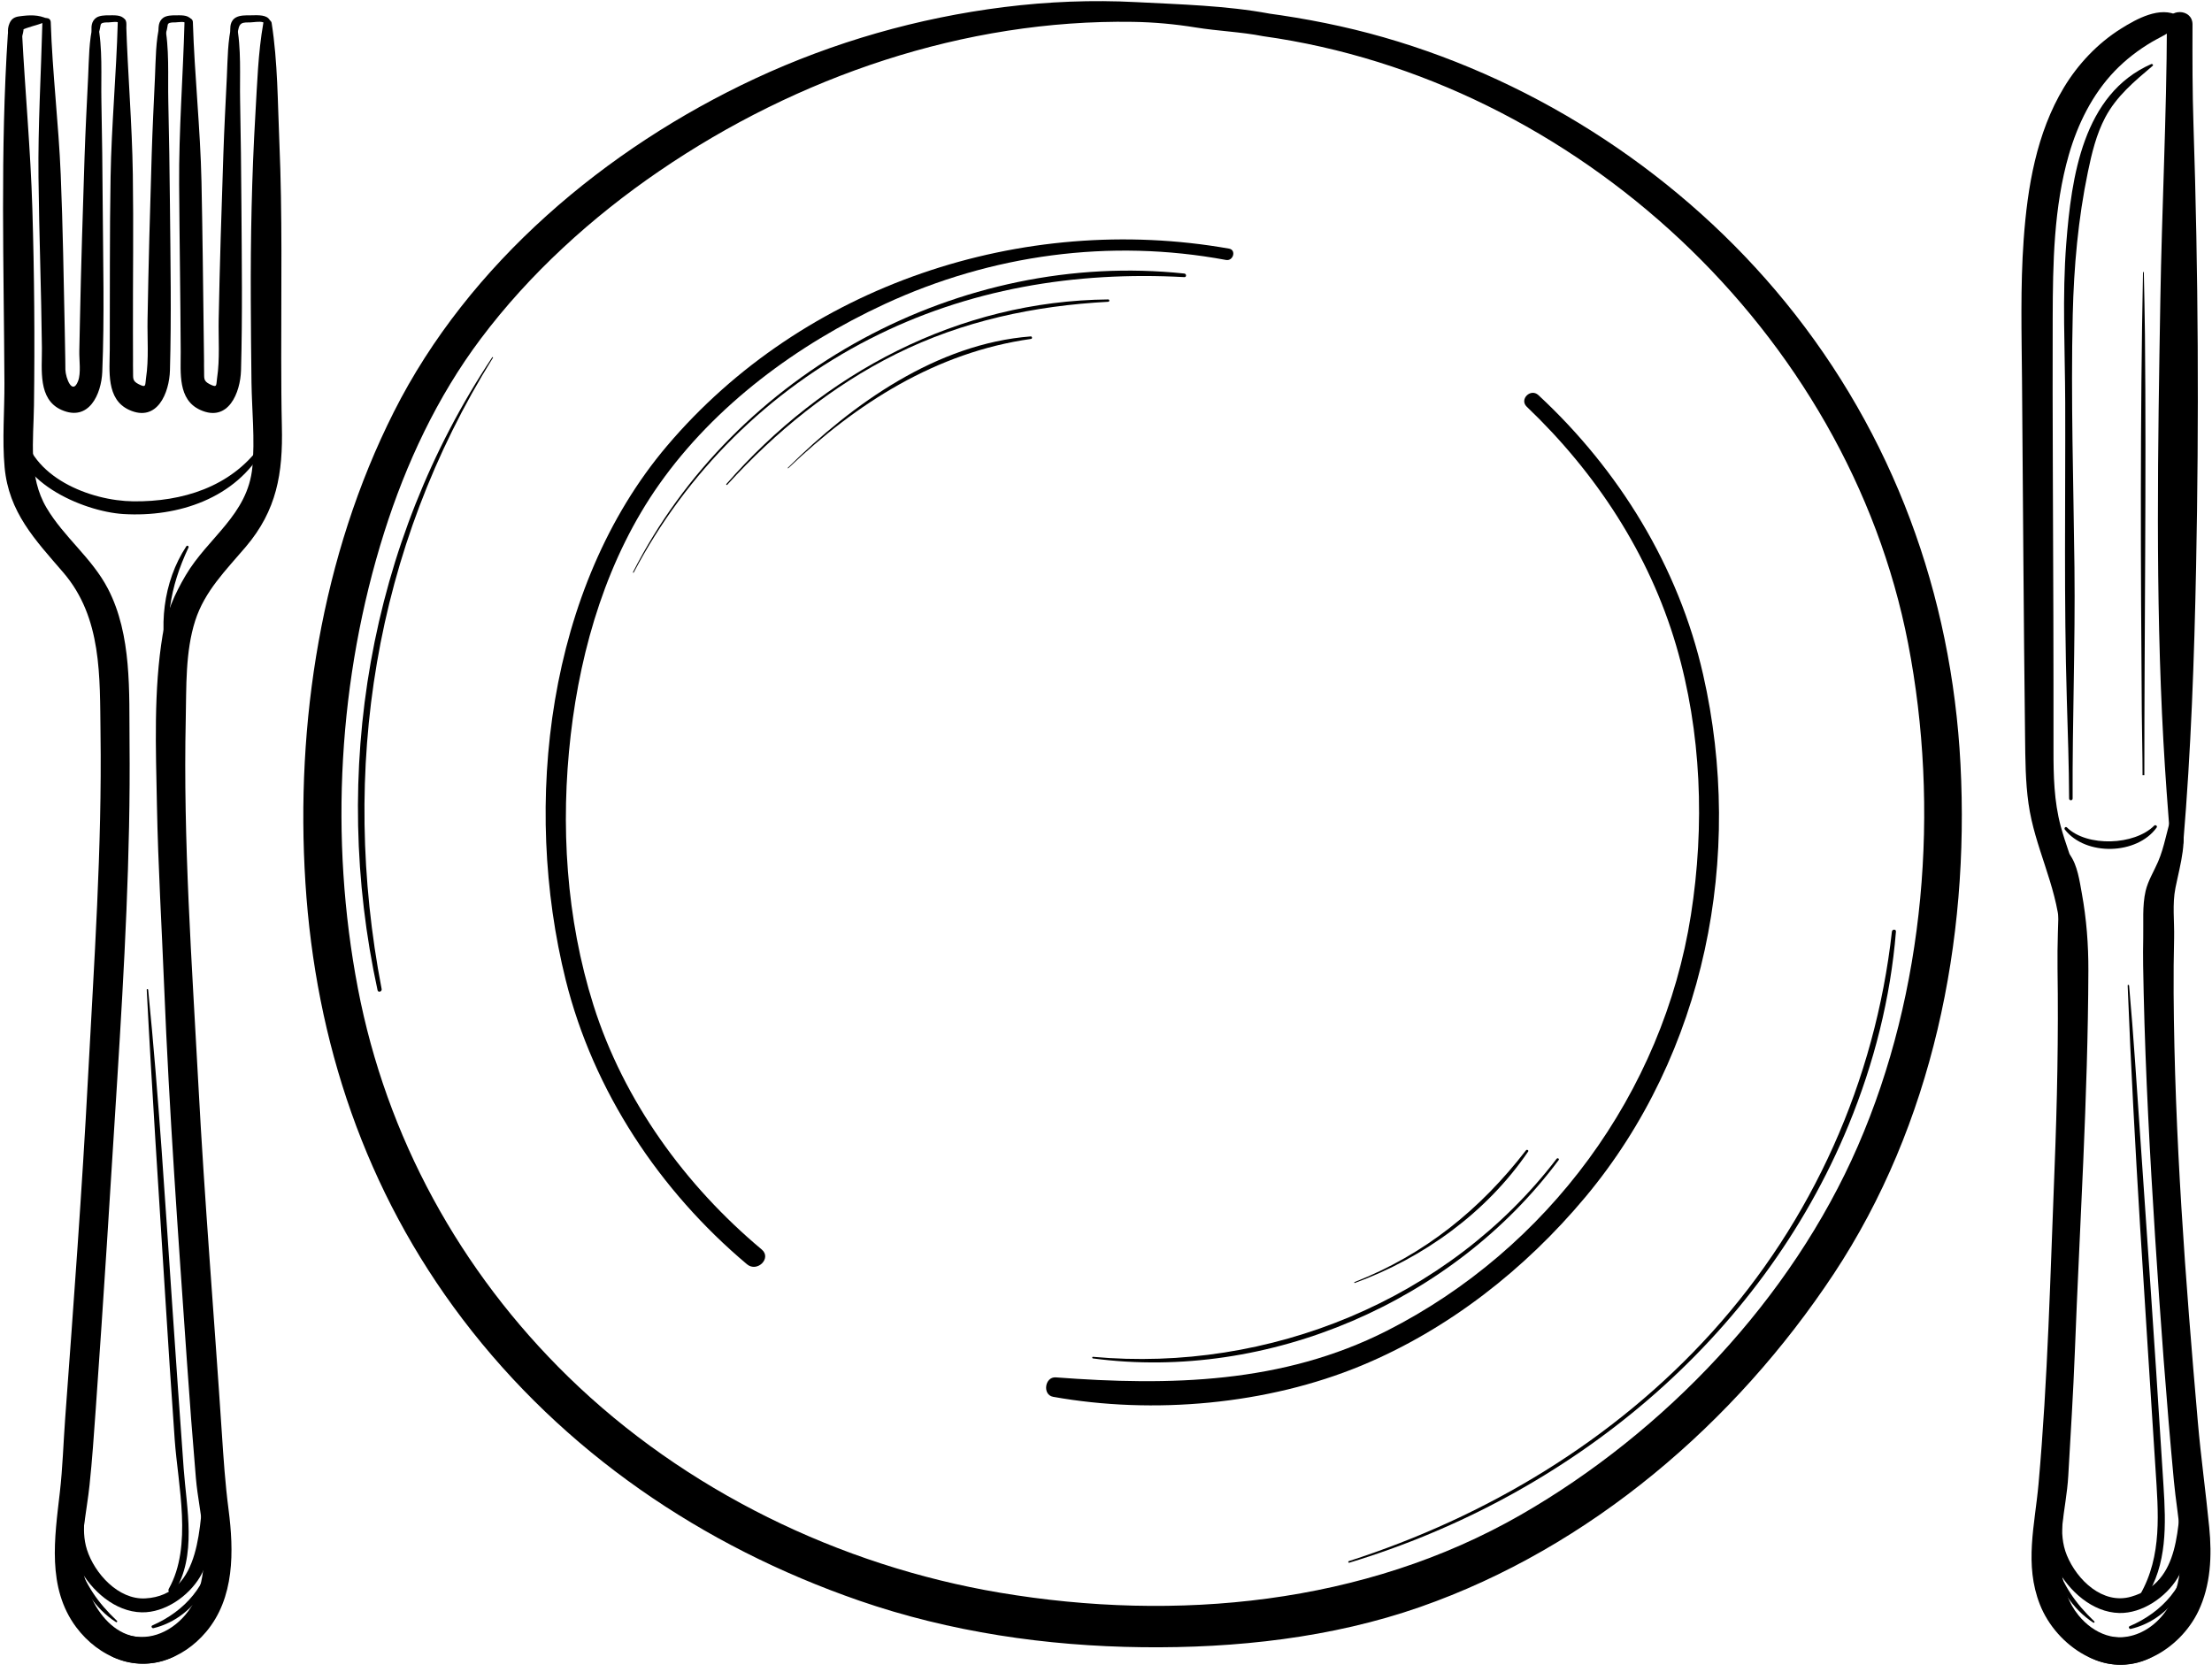 <?xml version="1.0" encoding="UTF-8"?><svg xmlns="http://www.w3.org/2000/svg" xmlns:xlink="http://www.w3.org/1999/xlink" height="389.6" preserveAspectRatio="xMidYMid meet" version="1.0" viewBox="243.0 305.2 513.0 389.6" width="513.0" zoomAndPan="magnify"><g id="change1_1"><path d="M 278.59 682.852 C 286.914 680.879 292.957 672.77 293.516 664.418 C 293.566 663.641 292.422 663.684 292.328 664.418 C 291.227 672.844 285.949 678.871 278.324 682.223 C 277.953 682.387 278.223 682.938 278.59 682.852" fill="inherit"/><path d="M 270.137 681.156 C 265.695 676.961 262.82 672.805 260.902 666.969 C 260.75 666.508 260.078 666.695 260.18 667.168 C 261.352 672.719 265.082 678.41 269.91 681.449 C 270.09 681.562 270.293 681.305 270.137 681.156" fill="inherit"/><path d="M 286.211 431.918 C 280.762 440.195 279.633 450.977 282.277 460.418 C 282.43 460.961 283.242 460.734 283.121 460.188 C 280.887 450.184 282.383 441.387 286.711 432.207 C 286.867 431.875 286.414 431.602 286.211 431.918" fill="inherit"/><path d="M 277.031 534.773 C 278.227 558.168 279.801 581.555 281.258 604.934 C 281.969 616.312 282.707 627.688 283.512 639.062 C 284.273 649.828 287.684 663.781 282.168 673.684 C 281.707 674.512 282.93 675.219 283.438 674.426 C 288.723 666.148 286.27 655.043 285.598 645.859 C 284.699 633.523 283.852 621.184 283.004 608.844 C 281.309 584.152 279.828 559.402 277.359 534.773 C 277.34 534.57 277.02 534.562 277.031 534.773" fill="inherit"/><path d="M 737.164 683.023 C 745.512 681.094 751.602 673.012 752.207 664.652 C 752.258 663.992 751.133 663.828 751.043 664.492 C 749.883 672.992 744.645 679.047 736.898 682.395 C 736.527 682.559 736.801 683.109 737.164 683.023" fill="inherit"/><path d="M 728.711 681.281 C 724.285 677.055 721.434 672.879 719.547 667.023 C 719.395 666.562 718.727 666.75 718.82 667.223 C 719.965 672.785 723.672 678.504 728.484 681.574 C 728.664 681.688 728.863 681.43 728.711 681.281" fill="inherit"/><path d="M 736.441 533.789 C 737.906 571.203 740.547 608.602 742.902 645.965 C 743.531 655.898 744.523 666.039 739.305 675.105 C 738.824 675.934 740.051 676.629 740.57 675.848 C 745.676 668.191 745.312 658.664 744.754 649.867 C 744.188 640.938 743.629 632.012 743.043 623.086 C 741.473 599.246 739.789 575.414 738.172 551.578 C 737.766 545.645 737.289 539.715 736.77 533.789 C 736.75 533.582 736.434 533.574 736.441 533.789" fill="inherit"/><path d="M 740 368.352 C 739.316 402.355 739.461 436.473 739.719 470.484 C 739.754 475.293 739.891 480 739.891 485 L 740.309 485 C 740.309 451 740.785 416.887 740.449 382.867 C 740.402 378.055 740.285 373.203 740.188 368.395 C 740.188 368.273 740.004 368.23 740 368.352" fill="inherit"/><path d="M 389.965 438 C 402.18 414.738 421.27 395.805 444.676 383.832 C 467.438 372.188 492.309 368.086 517.668 369.48 C 518.207 369.508 518.188 368.707 517.668 368.648 C 465.637 363.148 413.465 391.438 389.801 437.906 C 389.746 438.016 389.906 438.109 389.965 438" fill="inherit"/><path d="M 411.645 417.656 C 422.844 405.352 435.883 394.727 450.828 387.301 C 466.27 379.625 482.871 376.113 500.008 375.199 C 500.355 375.184 500.359 374.648 500.008 374.652 C 465.328 374.992 433.984 391.637 411.457 417.469 C 411.344 417.598 411.527 417.785 411.645 417.656" fill="inherit"/><path d="M 496.484 620.289 C 537.141 625.688 580.07 607.117 604.488 574.266 C 604.703 573.973 604.219 573.699 604.004 573.98 C 578.945 606.723 537.281 623.633 496.484 619.914 C 496.238 619.895 496.25 620.258 496.484 620.289" fill="inherit"/><path d="M 425.809 413.805 C 441.59 398.727 460.215 386.883 482.129 383.812 C 482.457 383.766 482.383 383.203 482.051 383.23 C 460.305 384.906 440.723 398.805 425.707 413.703 C 425.645 413.766 425.742 413.863 425.809 413.805" fill="inherit"/><path d="M 557.211 602.781 C 573.141 596.984 587.781 586.41 597.395 572.316 C 597.609 572.004 597.117 571.738 596.895 572.023 C 586.328 585.727 573.355 596.227 557.152 602.57 C 557.023 602.621 557.074 602.828 557.211 602.781" fill="inherit"/><path d="M 555.918 667.668 C 606.977 652.234 651.23 615.98 671.723 566.145 C 677.609 551.828 681.449 536.719 682.703 521.281 C 682.754 520.676 681.832 520.691 681.766 521.281 C 677.895 555.895 663.383 588.402 639.988 614.262 C 617.352 639.281 587.801 656.996 555.816 667.305 C 555.59 667.379 555.684 667.738 555.918 667.668" fill="inherit"/><path d="M 357.156 388.07 C 328.492 431.219 319.582 484.398 330.559 534.863 C 330.691 535.484 331.625 535.219 331.508 534.602 C 321.734 483.703 329.789 432.383 357.328 388.172 C 357.398 388.059 357.227 387.961 357.156 388.07" fill="inherit"/><path d="M 303.344 408.73 C 296.402 418.188 285.258 421.602 273.934 421.484 C 263.926 421.379 249.93 415.879 248.344 404.418 C 248.191 403.312 246.629 403.715 246.535 404.66 C 245.324 416.578 262.137 423.852 271.621 424.43 C 284.332 425.203 297.707 420.789 304.152 409.203 C 304.453 408.664 303.695 408.254 303.344 408.73" fill="inherit"/><path d="M 290.395 649.152 C 289.211 658.285 290.008 675.223 276.691 675.945 C 270.438 676.289 264.914 670.133 263.164 664.637 C 261.605 659.746 263.18 654.746 263.191 649.781 C 263.191 648.391 261.246 648.191 260.828 649.461 C 258.762 655.738 258.152 662.82 261.352 668.836 C 264.156 674.113 269.645 679.07 275.898 679.18 C 281.223 679.273 286.719 675.453 289.387 670.961 C 293.145 664.629 291.523 656.047 291.426 649.152 C 291.414 648.473 290.477 648.516 290.395 649.152" fill="inherit"/><path d="M 749.188 649.227 C 747.871 658.953 749.02 672.18 737.227 675.555 C 730.656 677.434 724.695 671.684 722.344 665.961 C 720.164 660.66 721.891 655.309 721.934 649.824 C 721.941 648.43 719.992 648.246 719.57 649.508 C 717.465 655.781 716.816 662.871 719.992 668.902 C 722.773 674.199 728.234 679.191 734.5 679.336 C 739.824 679.453 745.352 675.656 748.043 671.176 C 751.836 664.855 750.262 656.262 750.203 649.359 C 750.199 648.805 749.27 648.633 749.188 649.227" fill="inherit"/><path d="M 741.906 320.062 C 726.043 327.043 723.398 346.293 722.199 361.699 C 721.242 374.016 721.918 386.273 721.957 398.594 C 722.027 421.555 721.645 444.527 722.332 467.48 C 722.559 475.113 722.828 482.781 722.863 490.418 C 722.867 490.941 723.68 490.941 723.676 490.418 C 723.598 472.535 724.309 454.66 724.102 436.77 C 723.883 417.281 723.242 397.676 723.703 378.188 C 723.969 367.027 724.949 355.992 727.223 345.055 C 728.117 340.742 729.164 336.375 731.234 332.449 C 733.855 327.492 738.023 324.043 742.23 320.48 C 742.477 320.27 742.16 319.949 741.906 320.062" fill="inherit"/><path d="M 742.605 496.699 C 738.02 501.301 727.035 501.691 722.363 497.133 C 722.035 496.816 721.613 497.281 721.879 497.621 C 726.719 503.824 738.605 503.512 743.172 497.137 C 743.414 496.801 742.891 496.418 742.605 496.699" fill="inherit"/><path d="M 419.652 595.016 C 401.922 580.188 387.641 560.535 380.645 538.387 C 374.289 518.258 372.941 496.539 375.363 475.637 C 377.73 455.176 383.934 434.438 395.918 417.48 C 408.883 399.141 427.898 385.125 448.121 375.75 C 472.922 364.254 500.41 360.488 527.324 365.496 C 529.035 365.812 529.766 363.176 528.047 362.871 C 480.176 354.41 429.312 371.309 397.68 408.637 C 369.863 441.457 364.055 491.801 374.199 532.516 C 380.625 558.305 395.965 581.391 416.227 598.438 C 418.602 600.438 422.047 597.016 419.652 595.016" fill="inherit"/><path d="M 597.078 399.535 C 613.07 414.789 625.477 433.637 631.73 454.934 C 637.621 475.004 638.387 496.797 635.156 517.406 C 628.68 558.695 601.949 594.949 564.605 613.891 C 540.426 626.148 514.316 626.68 487.859 624.68 C 485.305 624.488 484.691 628.734 487.25 629.191 C 510.473 633.348 536.883 631.008 558.719 621.953 C 578.906 613.578 596.688 599.598 610.656 582.879 C 638.488 549.57 647.559 503.77 637.977 461.648 C 632.293 436.648 618.492 414.203 599.773 396.84 C 597.977 395.176 595.297 397.836 597.078 399.535" fill="inherit"/><path d="M 304.07 310.535 C 302.848 317.484 302.645 324.605 302.23 331.648 C 301.387 346.035 301.098 360.387 301.164 374.797 C 301.195 381.172 301.234 387.543 301.324 393.918 C 301.418 400.387 302.145 407.125 301.531 413.559 C 300.477 424.625 291.246 429.844 286.051 438.664 C 283.492 443 281.551 447.426 280.727 452.418 C 278.594 465.324 279.145 478.898 279.395 491.949 C 279.66 505.992 280.504 520.008 281.07 534.035 C 282.242 563.004 284.336 591.957 286.344 620.879 C 286.973 629.938 287.66 638.988 288.43 648.035 C 288.801 652.387 289.75 656.652 290.113 661.004 C 290.652 667.488 290.387 674.676 285.922 679.844 C 282.262 684.078 276.934 686.156 271.598 684.098 C 268.453 682.887 266.195 688.16 269.285 689.578 C 277.047 693.145 285.398 690.098 290.77 683.746 C 297.441 675.855 297.258 664.977 296 655.285 C 295.23 649.371 294.836 643.504 294.445 637.547 C 292.672 610.605 290.438 583.695 289.004 556.73 C 287.504 528.531 285.453 500.254 286.078 471.996 C 286.242 464.504 285.957 456.402 288.27 449.172 C 290.48 442.27 295.422 437.43 300 432.035 C 307.195 423.559 308.629 414.992 308.371 404.098 C 308.25 398.863 308.23 393.629 308.223 388.395 C 308.199 371.652 308.508 354.918 307.789 338.191 C 307.395 329 307.422 319.625 306 310.535 C 305.852 309.574 304.238 309.59 304.07 310.535" fill="inherit"/><path d="M 244.82 313.141 C 243.035 340.129 243.902 367.043 244.027 394.059 C 244.059 400.516 243.484 407.137 244.066 413.559 C 245.02 424.035 251.125 430.383 257.656 437.965 C 266.703 448.469 266.133 462.156 266.312 475.273 C 266.676 501.852 264.816 528.406 263.422 554.926 C 262.031 581.367 260.055 607.77 258.117 634.176 C 257.699 639.891 257.535 645.648 256.879 651.34 C 255.672 661.859 253.848 673.461 260.648 682.598 C 265.887 689.637 274.789 693.375 283.047 689.578 C 286.102 688.176 283.914 682.871 280.734 684.098 C 269.762 688.328 262.469 676.598 262.051 667.129 C 261.789 661.223 263.145 655.523 263.762 649.695 C 264.387 643.816 264.785 637.895 265.207 631.996 C 267.023 606.516 268.609 581.02 270.199 555.527 C 271.812 529.609 273.289 503.465 273.043 477.484 C 272.93 465.695 273.621 452.492 268.016 441.723 C 264.309 434.602 257.836 429.82 253.793 422.988 C 249.512 415.742 250.773 407.266 250.879 399.223 C 251.082 384.004 250.961 368.75 250.5 353.539 C 250.094 340.043 248.836 326.617 248.133 313.141 C 248.02 311.004 244.961 311.016 244.82 313.141" fill="inherit"/><path d="M 296.801 310.602 C 295.777 314.602 295.805 318.949 295.609 323.059 C 295.32 329.027 295 335 294.801 340.977 C 294.367 353.742 293.965 366.516 293.715 379.289 C 293.629 383.711 294.016 388.488 293.348 392.867 C 293.094 394.555 293.469 395.238 291.648 394.32 C 290.078 393.531 290.395 392.883 290.336 391.254 C 290.309 390.48 290.324 389.703 290.32 388.934 C 290.301 386.988 290.277 385.043 290.25 383.098 C 290.094 371.188 289.98 359.273 289.727 347.363 C 289.461 334.984 288.113 322.688 287.73 310.328 C 287.691 309.082 285.824 309.078 285.789 310.328 C 285.453 322.902 284.461 335.418 284.543 348.016 C 284.629 360.949 284.848 373.883 284.91 386.816 C 284.934 391.656 284.191 397.902 289.445 400.285 C 295.98 403.25 298.75 396.246 298.895 391.105 C 299.25 378.328 299.07 365.535 298.988 352.762 C 298.938 344.719 298.844 336.68 298.688 328.641 C 298.57 322.746 299.027 316.398 297.828 310.602 C 297.719 310.082 296.93 310.109 296.801 310.602" fill="inherit"/><path d="M 280.113 310.602 C 279.09 314.602 279.129 318.953 278.941 323.059 C 278.668 329.027 278.367 335 278.184 340.977 C 277.793 353.742 277.438 366.516 277.219 379.289 C 277.141 383.707 277.539 388.488 276.871 392.867 C 276.617 394.555 276.992 395.238 275.172 394.32 C 273.602 393.531 273.914 392.879 273.859 391.254 C 273.828 390.363 273.852 389.469 273.848 388.578 C 273.84 386.449 273.836 384.316 273.832 382.188 C 273.805 370.008 273.984 357.812 273.805 345.633 C 273.633 333.852 272.609 322.137 272.254 310.371 C 272.215 309.125 270.348 309.121 270.312 310.371 C 269.984 322.355 268.848 334.281 268.645 346.277 C 268.414 359.586 268.508 372.91 268.457 386.223 C 268.438 391.188 267.551 397.824 272.969 400.285 C 279.504 403.25 282.273 396.25 282.414 391.105 C 282.766 378.328 282.535 365.535 282.414 352.762 C 282.336 344.719 282.215 336.68 282.031 328.641 C 281.898 322.742 282.344 316.398 281.141 310.602 C 281.031 310.082 280.242 310.109 280.113 310.602" fill="inherit"/><path d="M 264.633 310.602 C 263.605 314.602 263.637 318.949 263.438 323.059 C 263.141 329.242 262.812 335.434 262.609 341.621 C 262.199 354.355 261.789 367.09 261.535 379.828 C 261.488 382.113 261.441 384.402 261.391 386.688 C 261.348 388.66 261.824 391.75 261.105 393.594 C 259.789 396.973 258.23 392.91 258.164 390.949 C 258.141 390.176 258.152 389.395 258.141 388.617 C 258.113 386.363 258.07 384.109 258.02 381.859 C 257.766 369.801 257.578 357.723 257.082 345.676 C 256.594 333.871 255.148 322.129 254.77 310.328 C 254.73 309.082 252.867 309.078 252.832 310.328 C 252.52 322.332 251.793 334.293 251.926 346.312 C 252.07 359.504 252.578 372.691 252.719 385.883 C 252.77 390.871 251.73 397.844 257.277 400.285 C 263.637 403.086 266.508 396.605 266.719 391.461 C 267.246 378.586 266.902 365.641 266.82 352.762 C 266.77 344.719 266.676 336.68 266.516 328.641 C 266.402 322.738 266.859 316.402 265.656 310.602 C 265.551 310.082 264.758 310.109 264.633 310.602" fill="inherit"/><path d="M 254.09 309.602 C 251.887 308.547 249.82 308.668 247.438 308.996 C 246.367 309.145 245.684 309.543 245.227 310.559 C 244.504 312.172 244.902 313.805 245.637 315.328 C 245.961 316.008 247.086 315.992 247.414 315.328 C 247.965 314.223 248.391 313.172 248.473 311.863 C 248.523 311.031 248.281 312.312 248.055 312.117 C 248.09 312.148 248.922 311.797 249.117 311.73 C 250.77 311.148 252.516 310.789 254.09 310.035 C 254.254 309.957 254.254 309.684 254.09 309.602" fill="inherit"/><path d="M 272.039 312.051 C 272.305 311.242 272.391 310.375 271.875 309.645 C 271.129 308.582 269.324 308.762 268.188 308.754 C 267.324 308.75 266.117 308.789 265.355 309.289 C 264.16 310.074 264.031 311.672 264.391 312.91 C 264.613 313.676 265.66 313.633 265.898 312.91 C 266.078 312.367 266.168 311.875 266.277 311.316 C 266.32 311.102 266.324 310.848 266.496 310.688 C 266.852 310.355 267.766 310.406 268.188 310.395 C 268.906 310.371 270.371 310.062 270.863 310.613 C 271.148 310.934 271.414 311.645 271.559 312.051 C 271.641 312.285 271.961 312.293 272.039 312.051" fill="inherit"/><path d="M 287.426 312.051 C 287.691 311.246 287.789 310.383 287.281 309.645 C 286.555 308.59 284.789 308.762 283.672 308.754 C 282.824 308.75 281.652 308.793 280.91 309.289 C 279.73 310.078 279.602 311.684 279.965 312.91 C 280.191 313.672 281.23 313.633 281.473 312.91 C 281.656 312.363 281.754 311.883 281.844 311.316 C 281.875 311.121 281.883 310.836 282.035 310.688 C 282.379 310.355 283.266 310.406 283.672 310.395 C 284.387 310.371 285.805 310.066 286.27 310.641 C 286.543 310.98 286.797 311.637 286.941 312.051 C 287.027 312.285 287.344 312.293 287.426 312.051" fill="inherit"/><path d="M 305.695 312.051 C 305.945 311.16 305.965 310.152 305.254 309.461 C 304.289 308.523 302.262 308.762 301.035 308.754 C 300.043 308.75 298.699 308.73 297.785 309.211 C 296.387 309.938 296.23 311.551 296.562 312.91 C 296.75 313.684 297.852 313.625 298.066 312.91 C 298.297 312.156 298.316 311.082 299.004 310.664 C 299.547 310.336 300.441 310.414 301.035 310.395 C 301.836 310.371 303.16 310.113 303.941 310.348 C 304.594 310.543 305.023 311.449 305.215 312.051 C 305.285 312.281 305.629 312.297 305.695 312.051" fill="inherit"/><path d="M 746.754 494.191 C 745.48 497.801 745.02 501.547 743.484 505.094 C 742.52 507.324 741.16 509.484 740.602 511.867 C 739.805 515.262 740.133 519.266 740.051 522.711 C 739.953 527.004 740.059 531.309 740.156 535.602 C 740.586 554.422 741.602 573.246 742.801 592.035 C 744.008 610.953 745.402 629.875 747.164 648.75 C 747.945 657.129 750.152 665.832 747.609 674.133 C 745.309 681.648 737.945 687.039 730.141 684.23 C 726.957 683.086 724.793 688.195 727.828 689.715 C 737.402 694.512 748.523 687.91 752.828 678.93 C 755.727 672.883 756.008 666.039 755.359 659.473 C 754.562 651.328 753.43 643.23 752.719 635.07 C 749.84 602.031 747.312 568.777 747.102 535.602 C 747.074 531.305 747.117 527.008 747.215 522.711 C 747.297 518.902 746.77 514.898 747.523 511.152 C 748.668 505.461 750.465 500 748.684 494.191 C 748.383 493.215 747.078 493.273 746.754 494.191" fill="inherit"/><path d="M 720.02 504.738 C 721.078 507.301 720.578 510.715 720.504 513.395 C 720.352 518.914 720.098 524.41 720.176 529.938 C 720.406 545.469 720.09 561.004 719.473 576.52 C 718.508 600.77 717.93 625.207 715.77 649.391 C 714.918 658.895 712.422 668.066 716.09 677.375 C 719.902 687.066 731.434 694.77 741.602 689.773 C 744.629 688.289 742.512 683.188 739.289 684.293 C 733.824 686.172 728.688 684.32 725.043 679.871 C 720.41 674.211 720.551 666.188 721.254 659.281 C 721.656 655.34 722.441 651.504 722.664 647.555 C 723.211 637.934 723.824 628.312 724.195 618.684 C 725.32 589.242 727.23 559.82 727.328 530.348 C 727.352 524.312 726.895 518.34 725.809 512.402 C 725.289 509.547 724.801 505.887 723.047 503.465 C 722.047 502.086 719.242 502.863 720.02 504.738" fill="inherit"/><path d="M 749.352 500.516 C 751.137 479.223 751.887 457.988 752.312 436.621 C 752.992 402.492 752.828 368.348 751.707 334.23 C 751.449 326.461 751.453 318.648 751.48 310.871 C 751.492 307.051 745.555 307.043 745.543 310.871 C 745.469 332.176 744.375 353.461 744.02 374.766 C 743.445 408.812 742.848 443.137 744.73 477.152 C 745.16 484.949 745.75 492.73 746.352 500.516 C 746.496 502.449 749.188 502.441 749.352 500.516" fill="inherit"/><path d="M 748.156 308.84 C 743.941 306.547 738.516 309.578 734.852 311.875 C 729.477 315.25 724.918 320.078 721.652 325.496 C 715.281 336.062 713.191 348.645 712.324 360.766 C 711.539 371.691 711.852 382.688 711.941 393.633 C 712.168 421.145 712.312 448.656 712.648 476.168 C 712.711 481.332 712.723 486.488 713.449 491.621 C 714.875 501.676 719.812 510.246 720.742 520.531 C 721.055 523.961 725.703 523.934 726.059 520.531 C 726.961 511.816 723.062 504.824 720.91 496.816 C 719.359 491.035 719.23 485.07 719.242 479.121 C 719.258 468.863 719.23 458.605 719.211 448.348 C 719.156 425.199 718.984 402.047 719.055 378.898 C 719.094 366.285 719.285 353.258 722.812 341.059 C 724.871 333.93 728.273 327.051 733.453 321.66 C 735.984 319.035 738.902 316.789 742.043 314.934 C 744.52 313.473 746.969 312.68 748.492 310.121 C 748.746 309.695 748.602 309.078 748.156 308.84" fill="inherit"/><path d="M 535.953 313.598 C 608.473 323.715 671.547 382.391 685.516 454.418 C 692.93 492.656 689.469 535.18 673.863 571.031 C 658.43 606.508 629.098 637.363 595.719 656.547 C 559.449 677.387 515.715 681.492 474.902 674.625 C 437.758 668.375 401.781 650.891 374.758 624.52 C 349.672 600.039 332.59 568.871 326.004 534.461 C 319.344 499.668 321.43 462.453 332.109 428.676 C 337.164 412.695 344.391 397.234 354.48 383.793 C 365.844 368.648 380.297 355.539 395.895 344.879 C 427.957 322.961 466.699 309.66 505.727 310.27 C 510.66 310.344 515.449 310.789 520.324 311.574 C 525.52 312.414 530.789 312.586 535.953 313.598 C 539.379 314.27 540.828 308.992 537.398 308.355 C 527.316 306.484 516.719 306.227 506.488 305.691 C 496.281 305.156 486.027 305.57 475.883 306.84 C 455.938 309.336 436.336 314.93 418.109 323.43 C 383.527 339.562 351.684 366.324 334.336 400.754 C 317.543 434.09 311.473 472.918 313.832 509.973 C 316.184 546.938 327.773 581.512 350.258 611.137 C 373.648 641.945 405.836 663.855 442.262 676.465 C 463.312 683.75 485.68 687.012 507.918 687.27 C 529.582 687.523 551.836 685.109 572.367 677.934 C 611.75 664.164 645.418 635.234 668.273 600.676 C 691.156 566.07 699.797 523.527 697.668 482.434 C 695.625 443.051 682.059 405.98 657.102 375.34 C 633.32 346.145 600.086 324.234 563.895 313.852 C 554.977 311.293 545.867 309.492 536.676 308.258 C 533.668 307.855 532.918 313.176 535.953 313.598" fill="inherit"/></g></svg>